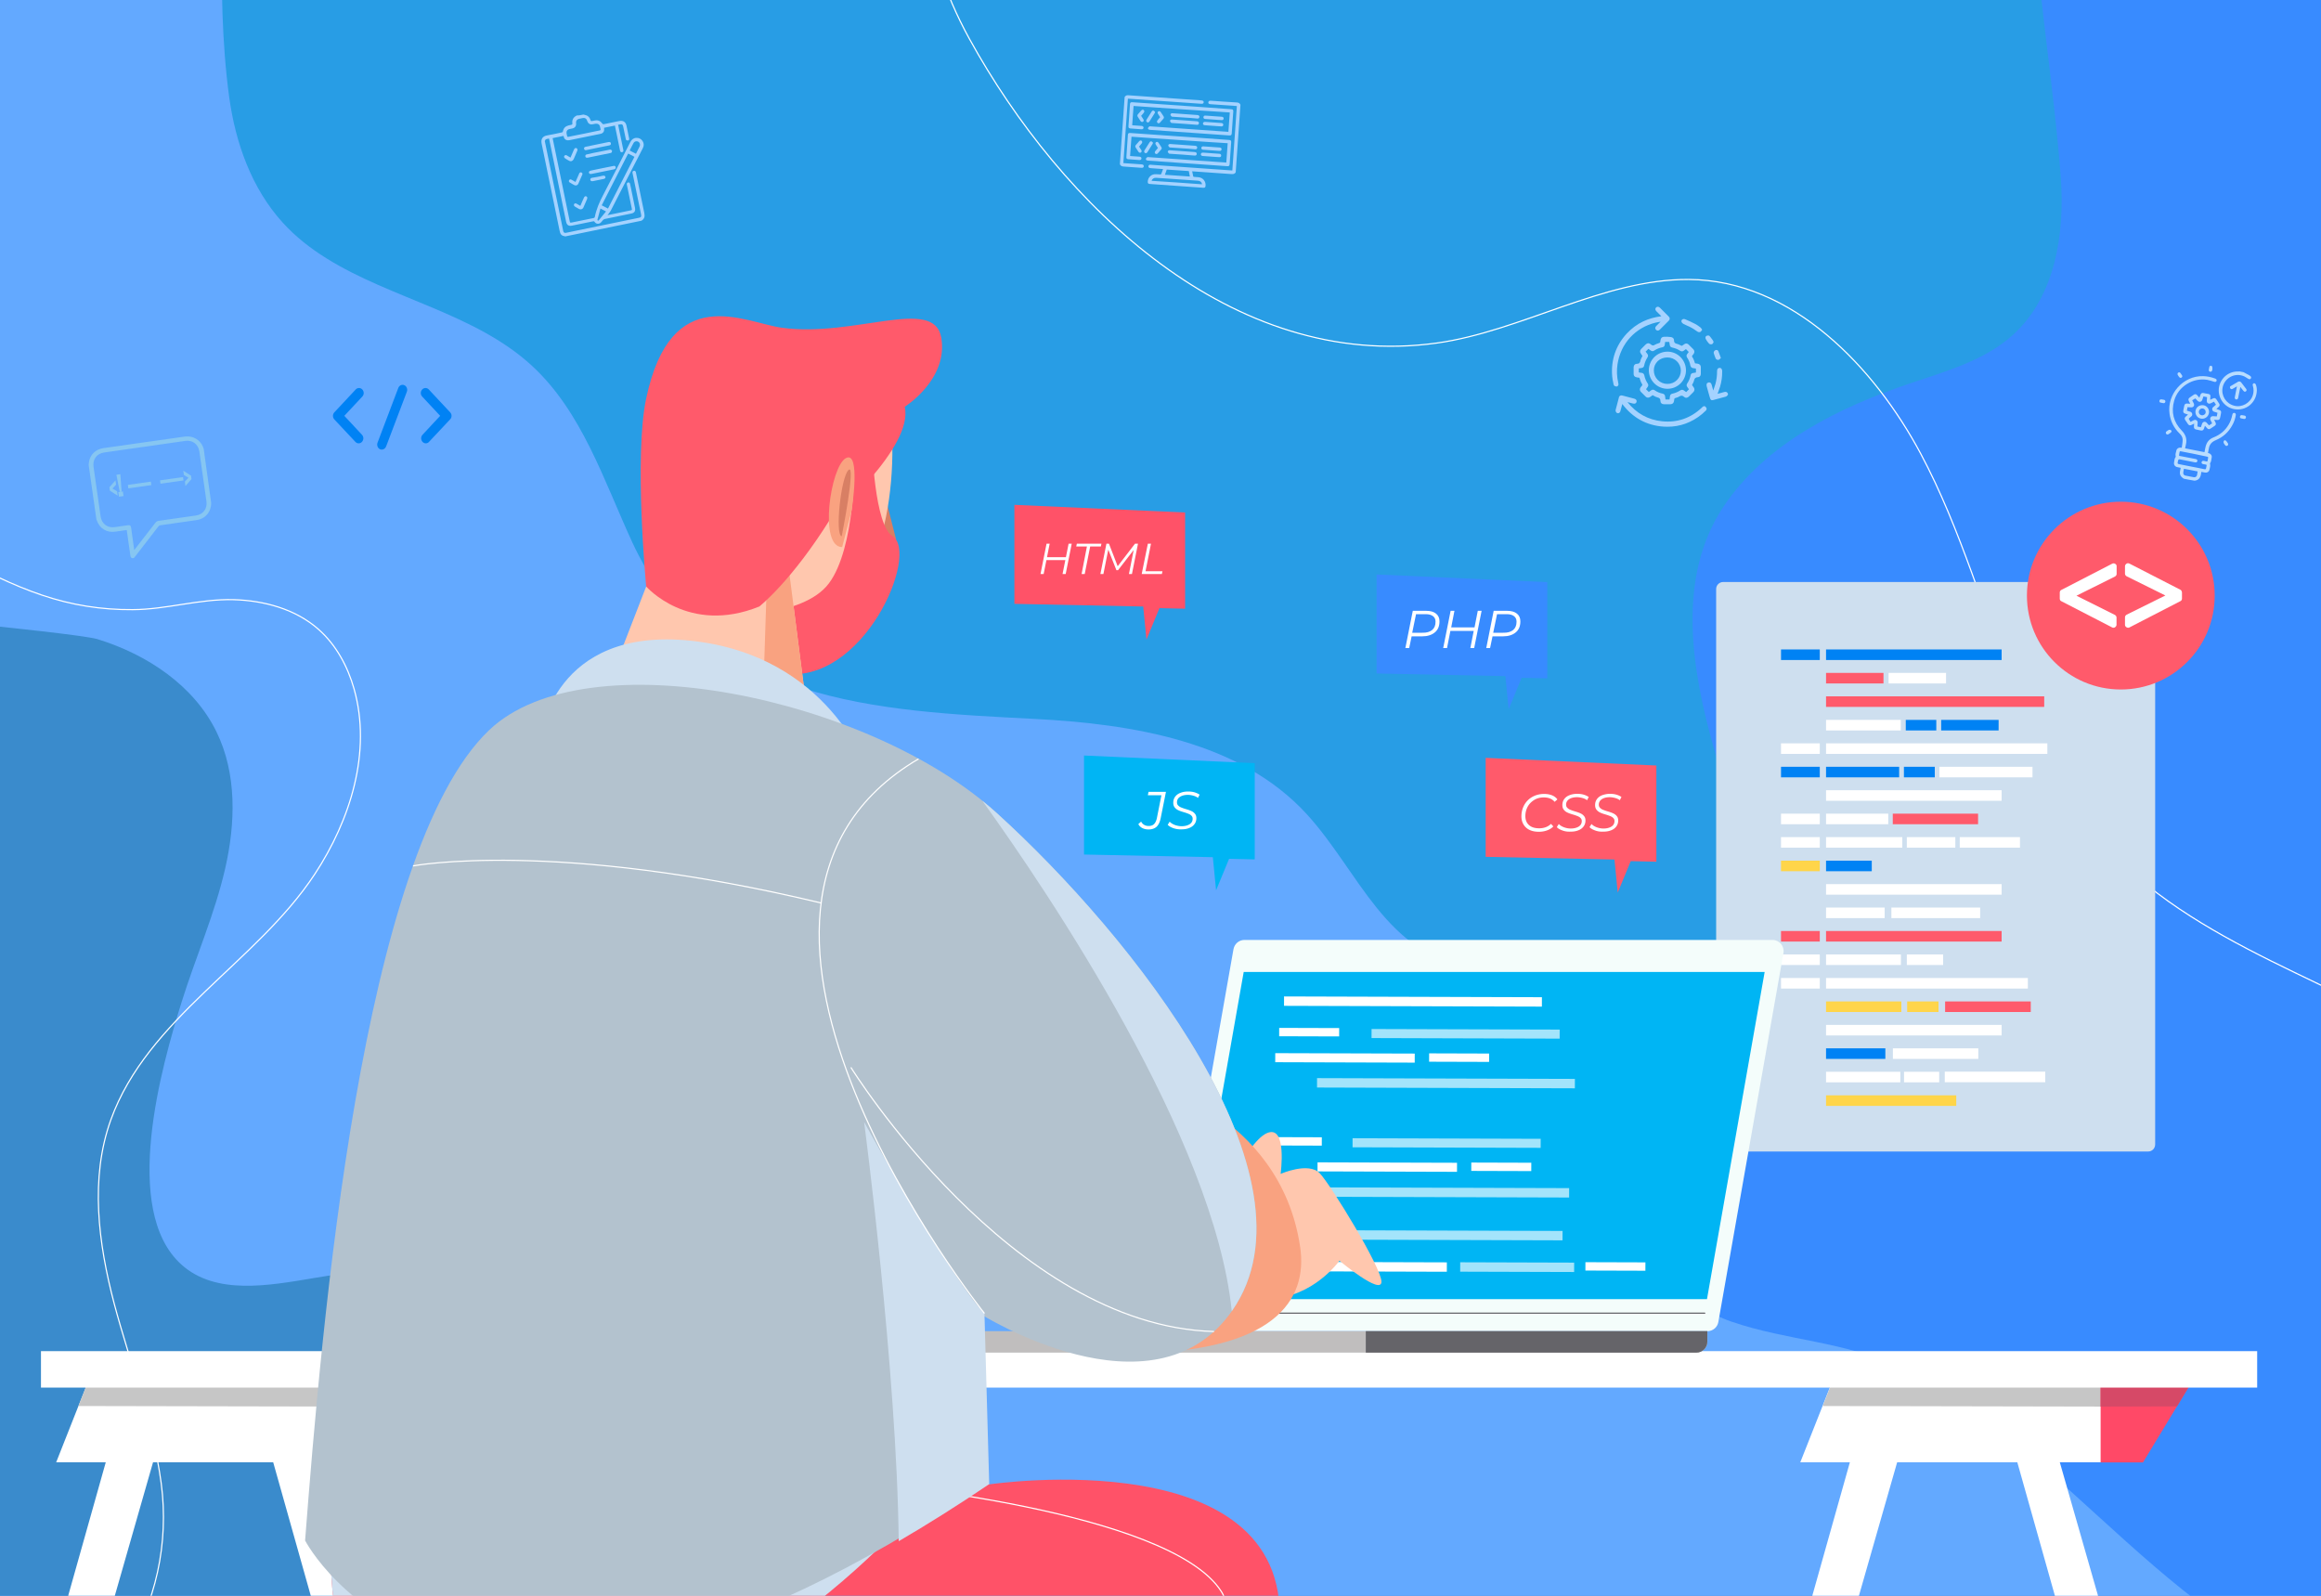 <svg xmlns="http://www.w3.org/2000/svg" xmlns:xlink="http://www.w3.org/1999/xlink" viewBox="0 0 2000 1375" style="enable-background:new 0 0 2000 1375" xml:space="preserve"><rect x="0" y="0" width="2000" height="1375" fill="#333333" stroke="none"/><style>.st1{fill:#63a9ff}.st3{fill:none;stroke:#fff;stroke-miterlimit:10}.st5{fill:#388bff}.st6{fill:#fff}.st7{fill:#00b5f4}.st8{fill:#ff5a6b}.st9{fill:#ff5268}.st10{fill:#0082f4}.st11{fill:#86c6f2}.st12{fill:#a4d2ff}.st13{fill:#b8dcff}.st14{fill:#cedfef}.st15{fill:#ffd54a}.st16{fill:#c6c6c6}.st17{fill:#ff4967}.st18{fill:#d64967}.st20{opacity:.64;fill:#fff}.st24{fill:#ffc7ae}.st25{fill:#f9a280}.st28{fill:#d87f64}</style><g id="Layer_1"><defs><path id="SVGID_1_" d="M0 0h2000v1375H0z"/></defs><clipPath id="SVGID_00000147940889690534201580000008143857782232379061_"><use xlink:href="#SVGID_1_" style="overflow:visible"/></clipPath><g style="clip-path:url(#SVGID_00000147940889690534201580000008143857782232379061_)"><path class="st1" d="M0 0h2082.9v1388.6H0z"/><path class="st1" d="M-198.4-5.9H2045v1439.7H-198.4z"/><path d="M83.6 550.6c.2.1.4.1.6.2 42.5 13.1 82.8 39.8 102.3 79.7 17.7 36.1 16.5 78.8 7.5 118s-25.4 76.2-37.4 114.6c-17.4 55.6-52.5 179.5-.3 226.5 29.5 26.6 75.1 18.2 114.4 11.6 121.5-20.4 243.8-23.6 324.6 83 72.9 96.2 118 226.8 159.6 339.1-27.8 11.4-76.1 3.5-107.3 3.9-36.3.4-72.7.9-109 1.3-118.4 1.5-237.2 2.9-354.6-12.2-114.8-14.7-228.3-47.3-344.1-47.3V525.2c0-1.2 221.3 19.4 243.7 25.4z" style="fill:#3a8bcc"/><path class="st3" d="M-330 357.8c81-11.9 158.5 35.6 223.7 77.4 45.4 29.2 91 60.2 142.5 77.6 25.5 8.6 51.2 12.7 78.1 12.5 29-.1 57.2-9.3 86.7-8.6 26.5.7 53.8 8.1 73.6 25.7 15.1 13.4 25 31.8 30.5 51.2 15.3 54.1-3.1 112.9-34 159.8C221 829.3 127 877.4 95.5 964.9c-18.1 50.3-10.8 106.3 2.8 158 13.7 51.7 33.5 102.1 40.6 155.1 13.8 103.8-46.8 208.8-155 227.6"/><path d="M281.5 222.7c55.6 34.7 127.7 47.3 176.7 92.3 43.3 39.8 62 98.8 86.6 152.2 64.1 139 211.7 145.3 345.7 152.2 85.3 4.4 178 19.2 235.6 82.2 45.1 49.4 67.6 120.7 142.1 132.6 38.5 6.1 77.3-5.7 115.8-11.6 136.9-21.1 275.4 58.9 396.9 111.2 205.4 88.5 407.4 184.5 606.3 286.7 16.7 8.6 33.3 17.3 49.9 26l10.5-747.8c1.7-119.8 3.4-239.9 21.4-358.3 17.1-112 47.4-223.1 40.8-336.2H211.9c-9.5 0-19.1 122.6-19.7 135-2.2 45.2-.9 99 5.3 144.5 5.4 39.5 19.4 78.8 46.2 108.2 11.1 12.2 23.9 22.2 37.8 30.8z" style="fill:#289de5"/><path class="st5" d="M1773.3 124.2c.9 9.2 1.7 18.5 2.4 27.7 3.8 49.1-4.6 103.5-41.1 136.6-24.5 22.2-57.6 31.3-88.9 41.9-60.5 20.4-124.1 51.4-160.6 106.2-41 61.5-27.1 141.4-8.3 208.1 19.5 69.1 45 141.3 27.3 210.8-9.7 38.1-31.6 71.7-48.7 107-28.9 59.8-40.9 149.8 36.6 176.3 48.7 16.7 98.6 16.9 145.9 40 45 21.9 85.2 52.7 122.9 85.4 64.2 55.7 123.6 118.3 199 159.3 81.2 44.2 171.6 55 262 64.6 24.9 2.6 302.1 31.8 302.1 25.5V-96.8c-253.3.7-506.6 4.2-759.9 4.9-3.9 0-8.3.3-10.8 3.2-16.2 19.3 3.4 66.4 5.9 88.3 4.6 41 10.2 83 14.2 124.6z"/><path class="st3" d="M809-226.3c-29.1 86-17.3 180.7 26.3 259.7 78.9 143.2 226.5 286.7 402.7 262.2 72.8-10.1 143.4-55.2 217.1-54.8 89.8.5 160.6 76.5 199.9 150 35.1 65.7 54.6 138.5 82.7 207.5 23.7 58.1 55.2 115.9 103.6 157.2 93.1 79.4 220.3 105.3 313.7 185.6 80.4 69.2 144.4 155.3 197.1 246.9 55 95.5 98.4 197 141.6 298.3"/><path class="st5" d="M1186.2 495v85.3l111 2.3 2.8 28.5 11.2-27.1 22.1.5v-82.9l-147.1-6.6z"/><path class="st6" d="M1237.4 528.7c2 1.6 3 3.8 3 6.7 0 4.1-1.3 7.3-4 9.5-2.6 2.2-6.3 3.4-10.9 3.4h-9.1l-2.1 10.1h-3.3l6.4-32.1h11.5c3.7 0 6.5.8 8.5 2.4zm-3.4 14.2c2-1.6 3-4 3-7.2 0-2.1-.7-3.7-2.2-4.8s-3.5-1.7-6.2-1.7h-8.4l-3.3 16h8.6c3.7.1 6.5-.7 8.5-2.3zM1276.7 526.3l-6.4 32.1h-3.3l2.9-14.8h-20.1l-2.9 14.8h-3.3l6.4-32.1h3.3l-2.8 14.3h20.1l2.8-14.3h3.3zM1307.1 528.7c2 1.6 3 3.8 3 6.7 0 4.1-1.3 7.3-4 9.5-2.6 2.2-6.3 3.4-10.9 3.4h-9.1l-2.1 10.1h-3.3l6.4-32.1h11.5c3.7 0 6.5.8 8.5 2.4zm-3.3 14.2c2-1.6 3-4 3-7.2 0-2.1-.7-3.7-2.2-4.8-1.4-1.1-3.5-1.7-6.2-1.7h-8.4l-3.3 16h8.6c3.6.1 6.5-.7 8.5-2.3z"/><path class="st7" d="M934.1 651v85.3l111 2.3 2.8 28.5 11.2-27.1 22.1.5v-82.9L934.1 651z"/><path class="st6" d="M984.3 713.5c-1.5-.8-2.7-2-3.4-3.4l2.4-2.2c.6 1.2 1.5 2.2 2.6 2.8 1.1.7 2.4 1 3.9 1 1.9 0 3.5-.5 4.6-1.6 1.1-1.1 2-2.8 2.5-5.3l3.9-19.6h-11.7l.6-2.9h15l-4.5 22.5c-.7 3.5-1.9 6-3.6 7.6-1.7 1.5-4 2.3-6.9 2.3-2 0-3.8-.4-5.4-1.2zM1011.1 713.6c-2.2-.8-3.8-1.7-4.9-2.9l1.7-2.7c1.1 1.2 2.6 2.1 4.4 2.8 1.9.7 3.9 1.1 5.9 1.1 2.8 0 5.1-.6 6.9-1.7 1.7-1.1 2.6-2.7 2.6-4.7 0-1.1-.3-1.9-1-2.6-.6-.7-1.5-1.2-2.4-1.6s-2.3-.9-4-1.4c-2-.6-3.6-1.1-4.8-1.7a8.2 8.2 0 0 1-3.2-2.4c-.9-1.1-1.3-2.4-1.3-4.1 0-2 .5-3.7 1.6-5.2s2.6-2.6 4.5-3.3c1.9-.8 4.2-1.2 6.7-1.2 1.9 0 3.8.2 5.5.7 1.7.5 3.2 1.2 4.4 2l-1.4 2.8c-1.2-.9-2.5-1.5-4-1.9-1.5-.4-3.1-.7-4.7-.7-2.8 0-5.1.6-6.8 1.7s-2.6 2.7-2.6 4.7c0 1.1.3 2 1 2.7s1.5 1.3 2.5 1.7c1 .4 2.3.9 4 1.4 2 .6 3.6 1.1 4.8 1.7 1.2.5 2.3 1.3 3.1 2.3.9 1 1.3 2.3 1.3 3.9 0 2-.6 3.8-1.7 5.2-1.1 1.5-2.7 2.6-4.6 3.3-2 .8-4.2 1.1-6.8 1.1-2.3.1-4.6-.3-6.7-1z"/><path class="st8" d="M1280.2 653v85.3l111 2.3 2.8 28.5 11.2-27.1 22.1.5v-82.9l-147.1-6.6z"/><path class="st6" d="M1318 715.1c-2.3-1.1-4-2.7-5.2-4.7-1.2-2-1.8-4.3-1.8-7 0-3.5.8-6.8 2.4-9.7 1.6-2.9 3.9-5.3 6.9-7 3-1.7 6.4-2.6 10.3-2.6 2.6 0 4.8.4 6.8 1.2 2 .8 3.5 2 4.6 3.5l-2.4 2.1c-2-2.5-5.2-3.8-9.3-3.8-3.1 0-5.9.7-8.3 2.2-2.4 1.5-4.3 3.4-5.6 5.8-1.3 2.4-2 5.1-2 8.1 0 3.2 1 5.8 3.1 7.7 2.1 1.9 5 2.8 8.8 2.8 4.2 0 7.6-1.3 10.2-3.8l2 2.2c-1.4 1.5-3.2 2.6-5.4 3.4-2.2.8-4.5 1.2-7.1 1.2-3 0-5.7-.5-8-1.6zM1346.4 715.6c-2.2-.8-3.8-1.7-4.9-2.9l1.7-2.7c1.1 1.2 2.6 2.1 4.4 2.8 1.9.7 3.9 1.1 5.9 1.1 2.8 0 5.1-.6 6.9-1.7 1.7-1.1 2.6-2.7 2.6-4.7 0-1.1-.3-1.9-1-2.6-.6-.7-1.5-1.2-2.4-1.6-1-.4-2.3-.9-4-1.4-2-.6-3.6-1.1-4.8-1.7a8.2 8.2 0 0 1-3.2-2.4c-.9-1.1-1.3-2.4-1.3-4.1 0-2 .5-3.7 1.6-5.2s2.6-2.6 4.5-3.3c1.9-.8 4.2-1.2 6.7-1.2 1.9 0 3.8.2 5.5.7 1.7.5 3.2 1.2 4.4 2l-1.4 2.8c-1.2-.9-2.5-1.5-4-1.9s-3.1-.7-4.7-.7c-2.8 0-5.1.6-6.8 1.7-1.7 1.2-2.6 2.7-2.6 4.7 0 1.1.3 2 1 2.7s1.5 1.3 2.5 1.7c1 .4 2.3.9 4 1.4 2 .6 3.6 1.1 4.8 1.7 1.2.5 2.3 1.3 3.1 2.3.9 1 1.3 2.3 1.3 3.9 0 2-.6 3.8-1.7 5.2-1.1 1.5-2.7 2.6-4.6 3.3-2 .8-4.2 1.1-6.8 1.1-2.3.1-4.5-.2-6.7-1zM1374.6 715.6c-2.2-.8-3.8-1.7-4.9-2.9l1.7-2.7c1.1 1.2 2.6 2.1 4.4 2.8 1.9.7 3.9 1.1 5.9 1.1 2.8 0 5.1-.6 6.9-1.7 1.7-1.1 2.6-2.7 2.6-4.7 0-1.1-.3-1.9-1-2.6-.6-.7-1.5-1.2-2.4-1.6-1-.4-2.3-.9-4-1.4-2-.6-3.6-1.1-4.8-1.7a8.2 8.2 0 0 1-3.2-2.4c-.9-1.1-1.3-2.4-1.3-4.1 0-2 .5-3.7 1.6-5.2s2.6-2.6 4.5-3.3 4.2-1.2 6.7-1.2c1.9 0 3.8.2 5.5.7 1.7.5 3.2 1.2 4.4 2l-1.4 2.8c-1.2-.9-2.5-1.5-4-1.9s-3.1-.7-4.7-.7c-2.8 0-5.1.6-6.8 1.7-1.7 1.2-2.6 2.7-2.6 4.7 0 1.1.3 2 1 2.7s1.5 1.3 2.5 1.7c1 .4 2.3.9 4 1.4 2 .6 3.6 1.1 4.8 1.7 1.2.5 2.3 1.3 3.1 2.3.9 1 1.3 2.3 1.3 3.9 0 2-.6 3.8-1.7 5.2-1.1 1.5-2.7 2.6-4.6 3.3-2 .8-4.2 1.1-6.8 1.1-2.3.1-4.6-.2-6.7-1z"/><path class="st9" d="M874.1 435v85.3l111 2.3 2.8 28.5 11.2-27.1 22.1.5v-82.9L874.1 435z"/><path class="st6" d="m923.5 468.5-5.2 26.1h-2.7l2.4-12h-16.3l-2.4 12h-2.7l5.2-26.1h2.7l-2.3 11.6h16.3l2.3-11.6h2.7zM936.6 470.9h-9.2l.5-2.4h21.2l-.5 2.4h-9.2l-4.7 23.7H932l4.6-23.7zM980.6 468.5l-5.2 26.1h-2.6l4.1-20.7-13.5 17.4H962l-7-17.7-4.2 21h-2.6l5.2-26.1h2.2l7.5 19.4 14.9-19.4h2.6zM989.1 468.5h2.7l-4.7 23.7h14.6l-.5 2.4h-17.4l5.3-26.1z"/><path class="st1" d="M402.1 426.6H273.9c-12 0-21.6-9.7-21.6-21.6v-91c0-12 9.7-21.6 21.6-21.6h128.2c12 0 21.6 9.7 21.6 21.6v90.9c0 12-9.7 21.7-21.6 21.7z"/><path class="st10" d="M309 382c-1 0-2-.4-2.8-1.3l-18.1-19.3c-1.6-1.7-1.6-4.4 0-6.1l18.4-19.7c1.6-1.7 4.1-1.7 5.7 0 1.6 1.7 1.6 4.4 0 6.1l-15.5 16.6 15.2 16.3c1.6 1.7 1.6 4.4 0 6.1-.8.9-1.8 1.3-2.9 1.3zM366.9 382c-1 0-2-.4-2.8-1.3-1.6-1.7-1.6-4.4 0-6.1l15.2-16.3-15.5-16.6c-1.6-1.7-1.6-4.4 0-6.1 1.6-1.7 4.1-1.7 5.7 0l18.4 19.7c.8.8 1.2 1.9 1.2 3s-.4 2.2-1.2 3l-18.1 19.3c-.8 1-1.9 1.4-2.9 1.4zM329 387.4c-.5 0-1-.1-1.5-.3-2-.9-3-3.4-2.2-5.6l17.9-47.2c.8-2.2 3.2-3.3 5.2-2.4 2 .9 3 3.4 2.2 5.6l-17.9 47.2c-.6 1.6-2.1 2.7-3.7 2.7z"/><path class="st11" d="M182 433.5c-.1 1-.1 1.9-.3 2.9-1.1 6.2-5.8 10.8-12.1 11.7-10.5 1.5-20.9 3-31.4 4.5-.8.1-1.3.4-1.8 1.1-6.7 8.6-13.3 17.3-20 25.9-.1.1-.2.3-.3.4-.5.8-1.3 1.1-2.2.9-.9-.2-1.4-.9-1.5-1.9-.5-3.2-.9-6.4-1.4-9.6-.5-3.8-1.1-7.7-1.6-11.5 0-.3-.1-.7-.2-1.2-.6.1-1 .1-1.5.2-2.8.4-5.5.8-8.3 1.2-7.5 1.1-13.7-2.8-16.1-10 0-.1-.1-.2-.2-.3-2.2-15.7-4.5-31.5-6.7-47.2.1-.9.1-1.8.3-2.7 1-6.3 5.9-10.9 12.6-11.8 23.3-3.3 46.5-6.6 69.8-9.9.4-.1.8-.1 1.3-.1 6.2-.5 12 3 14.4 8.7.2.6.5 1.2.7 1.8 2.1 15.6 4.3 31.2 6.5 46.9zM115.6 474c.4-.5.6-.8.9-1.1 5.8-7.5 11.7-15.1 17.5-22.6.7-.9 1.5-1.3 2.6-1.5 10.7-1.5 21.5-3 32.2-4.6 6.2-.9 10-5.9 9.1-12.2-2-14.3-4.1-28.6-6.1-42.9-.9-6.3-5.9-10.1-12.1-9.2-23.3 3.3-46.7 6.6-70 10-6.3.9-10 5.9-9.1 12.3 2 14.3 4.1 28.6 6.1 42.8.9 6.3 5.9 10.1 12.2 9.2 3.7-.5 7.4-1.1 11.1-1.6 2-.3 2.7.2 3 2.2.9 6 1.7 11.9 2.5 17.9 0 .4.1.7.1 1.3z"/><path class="st11" d="m94.7 422.8 6.7 4.3-.5-3.8-4-2.3 3.1-3.4-.5-3.7-5.2 5.9z"/><path transform="rotate(-8.094 104.258 425.817)" class="st11" d="M102.2 423.7h4v4h-4z"/><path class="st11" d="m103.2 423.9 1.6-.3-1.1-15-3.4.5zM119.4 416.5l-9.2 1.3.4 3 9.2-1.3.7-.1 9.9-1.4-.4-3-9.9 1.4zM147.7 412.5l-9.8 1.4.4 2.9 9.9-1.4.7-.1 9.2-1.3-.4-2.9-9.2 1.3zM157.9 405.6l.6 3.7 3.9 2.3-3.1 3.4.5 3.8 5.2-6-.4-3z"/><g><path class="st12" d="M502.7 98.7c1 .3 2 .4 2.9.8 1.5.7 2.6 2 3.1 3.6.4 1.3.6 1.4 1.9 1.1.7-.1 1.4-.3 2.1-.4 2.7-.5 4.8.5 6.3 2.7.4.5.7.6 1.3.5l13.2-2.7c3.5-.7 5.7.7 6.4 4.2.7 3.6 1.5 7.1 2.2 10.7.2.8 0 1.5-.7 1.8-.5.2-1.2 0-1.7-.3-.3-.1-.4-.7-.5-1.1-.7-3.5-1.5-7.1-2.2-10.6-.4-1.8-1-2.2-2.8-1.8-.5.1-1 .2-1.6.3.1.5.2.9.3 1.2 1.4 6.6 2.7 13.3 4.1 19.9.1.3.1.6.2 1 .1.8-.3 1.3-1.1 1.5-.7.2-1.3-.1-1.6-.7-.2-.3-.2-.7-.3-1.1-1.4-6.7-2.7-13.3-4.1-20-.1-.3-.1-.7-.2-1.1-3.2.6-6.2 1.3-9.4 1.9 0 .6.1 1.1.1 1.7 0 1.6-1 2.9-2.6 3.4-.3.1-.6.2-.9.2-8.8 1.8-17.7 3.6-26.5 5.4-2.1.4-3.7-.3-4.5-1.9-.2-.5-.3-1.1-.5-1.8-3.1.6-6.2 1.3-9.4 1.9.1.3.1.7.2 1 4.8 23.5 9.6 47 14.5 70.5.3 1.4.4 1.5 1.8 1.2 6.2-1.3 12.4-2.6 18.7-3.8.8-.2 1.1-.5 1.2-1.2 1.3-6.5 3.9-12.5 7-18.4 8-15.3 15.8-30.7 23.6-46 1.1-2.1 2.7-3.4 5.1-3.5 2.3-.1 4.1.8 5.4 2.7 1.3 2 1.3 4.1.2 6.2-3 5.8-5.9 11.5-8.9 17.3-6.2 12.2-12.4 24.3-18.7 36.5-.6 1.1-1.4 2-2.1 3-.2.3-.4.5-.7.9.5-.1.8-.1 1-.2 6.3-1.3 12.6-2.6 18.8-3.9 1.3-.3 1.4-.3 1.1-1.7-1.4-6.6-2.7-13.2-4.1-19.8-.1-.3-.1-.6-.2-.9-.1-.9.4-1.6 1.2-1.7.8-.1 1.4.3 1.6 1.2.3 1.4.6 2.7.9 4.1 1.1 5.6 2.3 11.2 3.4 16.7.5 2.6-.5 4.3-3.2 4.8-7.6 1.6-15.2 3.1-22.9 4.7-.5.1-1.1.5-1.5.9-.6.6-1.1 1.3-1.6 1.9-1.7 1.9-4.4 1.7-5.7-.4-.4-.6-.7-.5-1.2-.4-6 1.2-12.1 2.5-18.1 3.7-3 .6-4.6-.4-5.2-3.4-4.8-23.4-9.6-46.9-14.4-70.3-.1-.4-.2-.8-.3-1.3-.9.2-1.8.2-2.6.6-.5.2-.8.9-1 1.5-.1.3.1.8.2 1.2 5.2 25.2 10.4 50.4 15.5 75.7 0 .2.1.3.1.5.3 1.5 1.1 2 2.5 1.7 3.5-.7 7-1.4 10.5-2.2 17.4-3.6 34.8-7.1 52.1-10.7 2-.4 2.4-1 2-3-2.4-11.6-4.8-23.3-7.2-34.9-.1-.3-.2-.6-.2-1-.1-.8.3-1.4 1.1-1.6.8-.2 1.5.2 1.8 1 .1.3.1.6.2 1 2.4 11.5 4.7 23 7.1 34.4.6 2.9.1 5.1-2.5 6.6-21.9 4.5-43.7 9-65.6 13.5-3.3-.6-4.2-1.6-4.9-4.9-5.1-25.1-10.3-50.2-15.5-75.2-.7-3.6.7-6.2 4.6-6.9 4.3-.7 8.5-1.7 12.8-2.6.6-.1.8-.4 1-1 .5-2.7 2.1-4.3 4.7-5 .8-.2 1.5-.3 2.3-.5.9-.2 1.3-.5 1.1-1.5-.4-2.7.9-5.1 3.3-6.3.2-.1.3-.2.5-.3 2 0 3.9-.4 5.7-.8zm38.6 33.6c-7.6 14.9-15.2 29.7-22.8 44.6 1.8.9 3.6 1.8 5.4 2.8 7.6-14.9 15.2-29.7 22.8-44.6-1.9-1-3.6-1.9-5.4-2.8zm-38.1-17.1c3.8-.8 7.7-1.6 11.5-2.4 3.4-.7 3.1-.1 2.3-3.8-.4-1.8-2-2.7-3.8-2.4-.7.1-1.4.3-2.1.4-2.8.6-4.3-.4-5.2-3.1-.5-1.7-2-2.6-3.7-2.2-1.1.2-2.2.4-3.3.7-1.8.4-2.8 1.9-2.5 3.7.3 2.4-.9 4.1-3.2 4.6-.8.2-1.7.3-2.5.5-1.9.4-2.8 1.9-2.5 3.8.1.6.2 1.2.4 1.8.2 1.2.4 1.3 1.6 1 4.3-.8 8.6-1.7 13-2.6zm44.8 17.3c1.1-2.2 2.2-4.3 3.2-6.4.7-1.5.2-3.2-1.2-4-1.4-.8-3.2-.4-4 1-1.2 2.1-2.3 4.4-3.4 6.6 1.8.9 3.6 1.8 5.4 2.8zm-30.6 47.2c-.9 3.3-1.7 6.5-2.6 9.6v.1c.1.2.2.6.4.7.1.1.5-.1.7-.2.3-.3.6-.7.9-1.1l5.4-6.6c-1.6-.9-3.2-1.7-4.8-2.5z"/><path class="st12" d="M515 127.3c-3.2.7-6.4 1.3-9.6 2-1.2.3-1.9-.1-2.1-1.1-.2-.9.3-1.6 1.6-1.8 6.5-1.3 12.9-2.7 19.4-4 1.4-.3 2.3.4 2.1 1.6-.1.9-.7 1.1-1.5 1.3-3.4.7-6.7 1.4-9.9 2zM515.7 130.9c3.2-.6 6.3-1.3 9.5-1.9.3-.1.7-.2.9-.1.5.2 1.2.6 1.3 1 .1.4-.2 1.1-.5 1.6-.2.3-.7.3-1.1.4-6.4 1.3-12.7 2.6-19.1 3.9-.3.1-.6.1-.9.1-.8 0-1.4-.5-1.4-1.3-.1-.8.3-1.3 1-1.5.3-.1.6-.1.9-.2 3.2-.8 6.3-1.4 9.4-2zM518.7 145c3.1-.6 6.2-1.3 9.4-1.9.3-.1.6-.1 1-.2.8 0 1.3.4 1.4 1.1.2.7-.1 1.4-.8 1.7-.3.1-.7.2-1 .3-6.2 1.3-12.5 2.6-18.7 3.8-1.6.3-2.3 0-2.5-1-.2-1 .3-1.5 2-1.9 3-.6 6.1-1.3 9.2-1.9zM500.1 177.4c.6-1.3 1.1-2.6 1.6-3.8.5-1 .9-2.1 1.4-3.1.5-1.2 1.2-1.7 2.1-1.3.9.4 1.1 1.2.6 2.5-1 2.2-1.9 4.5-2.9 6.7-.1.2-.1.4-.2.5-.7 1.4-2.3 1.9-3.7 1.2l-3.6-2.1c-.8-.5-1.1-1.3-.7-2.1.4-.7 1.3-.9 2.1-.4 1.1.6 2.1 1.3 3.3 1.9zM495.9 156.8c1-2.3 1.9-4.5 2.9-6.6.1-.3.2-.6.4-.9.4-.7 1-1 1.8-.7.7.3 1.2 1.1.8 1.8-1.1 2.7-2.3 5.4-3.5 8-.6 1.3-2.2 1.8-3.4 1.1-1.4-.7-2.7-1.5-4-2.3-.7-.4-.9-1.3-.5-1.9.4-.7 1.2-1 2-.5 1.1.6 2.2 1.3 3.5 2zM491.6 135.8c1-2.2 1.9-4.4 2.8-6.5.1-.3.2-.5.4-.8.4-.9 1.2-1.2 2-.8.7.3 1 1.1.7 2-.6 1.4-1.2 2.9-1.8 4.3-.5 1.1-.9 2.2-1.4 3.2-.8 1.6-2.4 2.2-3.9 1.3-1.2-.6-2.4-1.3-3.5-2.1-.8-.5-1.1-1.4-.6-2.1.5-.7 1.2-.9 2.1-.4.9.6 2 1.2 3.2 1.9zM514.9 152.4c1.6-.3 3.1-.6 4.7-1 1.1-.2 1.9.2 2.1 1 .2.9-.4 1.6-1.5 1.8-3.1.6-6.2 1.3-9.4 1.9-1.1.2-1.9-.2-2.1-1.1-.2-.9.3-1.6 1.4-1.8 1.6-.2 3.2-.5 4.8-.8z"/></g><g><path class="st12" d="M1433.9 290.2c-1.7 0-2.7 1-3 2.7 0 .2-.1.5-.1.7-.1.5-.1 1-.3 1.4 0 .1-.2.3-.4.4-.4.2-.9.3-1.3.5-.8.3-1.7.5-2.5 1-1.5 1.1-2.6 1-4-.3-.8-.7-2.3-1.6-4.3.3l-3.7 3.7c-1.3 1.3-1.4 2.7-.3 4.2.4.5.8 1.1 1.1 1.6.1.1.2.2.2.3 0 .1-.1.1-.1.2-.3.5-.5.9-.7 1.4-.1.2-.2.3-.2.5-.3.5-.6 1.1-.7 1.8-.3 2-1.3 2.9-3.3 2.9-1.5 0-2.5 1.2-2.6 2.8v6c0 1.4.8 2.4 2.2 2.7.7.2 1.5.4 2.4.4.4 0 .5.1.6.6.3 1 .6 2 1.1 3.2.2.4.4.8.6 1.1.3.5.6 1 .6 1.3 0 .4-.4.9-.9 1.4-.2.3-.5.6-.7.9-.8 1.3-.7 2.6.3 3.7 1.3 1.4 2.7 2.8 4.2 4.2 1 1 2.4 1.1 3.7.3.8-.5 1.4-1 2-1.4.2-.2.3-.2.7 0 .2.1.3.2.5.3 1 .6 2 1.1 3.1 1.4 2 .4 2.7 1.3 2.7 3.2 0 1.6 1.2 2.7 3 2.7h5.6c1.7 0 2.8-1 3.1-2.7 0-.3.1-.6.1-.8.1-.5.1-.9.3-1.4 0-.1.2-.3.3-.3.4-.2.8-.3 1.3-.4.8-.2 1.7-.5 2.4-1 1.7-1.1 2.9-1 4.3.3 1.1 1.1 2.7 1 4-.2l4-4c1.1-1.2 1.2-2.6.3-4-.2-.3-.4-.5-.6-.8-.3-.4-.6-.8-.8-1.1v-.3l.6-1.2c.4-.7.8-1.5 1-2.4.4-2.1 1.4-2.9 3.3-3 1.6 0 2.6-1.2 2.6-2.9v-5.7c0-1.6-.9-2.6-2.5-3h-.2c-.7-.1-1.4-.3-2.1-.3-.2 0-.2 0-.3-.3-.4-1.3-.8-2.4-1.3-3.5-.2-.4-.4-.8-.6-1.1-.3-.4-.6-.9-.6-1.2 0-.4.4-.9.8-1.3.2-.3.5-.6.7-.9.8-1.3.7-2.7-.3-3.8-1.3-1.4-2.7-2.8-4.1-4.1-1.1-1.1-2.5-1.2-3.8-.3-.3.2-.6.4-.8.6-.4.3-.7.5-1.1.7-.1.1-.4.1-.5 0-.4-.2-.8-.4-1.3-.6-.8-.4-1.6-.8-2.5-1-1.9-.4-2.7-1.3-2.6-3.1 0-1.6-1.2-2.7-3-2.8-1.8-.3-3.7-.3-5.6-.2zm21.3 13.1c-.4.5-.8 1.1-1.3 1.7-.8 1-.8 2-.1 3.1 1.4 2.1 2.4 4.4 2.8 6.9.3 1.3 1.1 2 2.4 2.2.7.1 1.3.2 2 .3.1 0 .2 0 .4.1v3.3l-.1.1c-.8.2-1.6.3-2.4.4h-.1c-1.1.2-1.8.8-2 1.9-.5 2.6-1.5 5-3 7.2-.6 1-.6 1.9.1 2.9.4.6.9 1.2 1.3 1.8.1.1.1.2.2.2l-2.4 2.4c-.1 0-.1-.1-.2-.1-.6-.4-1.2-.8-1.8-1.3-1-.7-2-.7-3-.1-2.1 1.4-4.5 2.4-6.9 2.9-1.2.2-2 1-2.1 2.3-.1.7-.2 1.5-.3 2.2 0 .1 0 .5-.1.5h-3.4s0-.3-.1-.5c-.1-.7-.2-1.5-.3-2.3-.2-1.2-.8-1.9-2-2.2-2.6-.5-5-1.5-7.1-3-.9-.6-1.9-.6-2.9.1-.6.4-1.2.9-1.8 1.3-.1.1-.2.1-.2.2l-2.4-2.4c0-.1.1-.1.1-.2.4-.6.8-1.2 1.2-1.7.8-1 .8-2.1.1-3.1-1.4-2.1-2.4-4.4-2.9-7-.3-1.2-1-1.9-2.1-2.1-.2 0-.4-.1-.7-.1-.4-.1-.8-.2-1.3-.2-.4 0-.6-.1-.6-.1s-.1-.2-.1-.7c.1-.8.1-1.5 0-2.3v-.4c.1 0 .2 0 .3-.1.7-.1 1.4-.2 2-.3 1.4-.2 2.2-.9 2.4-2.3.5-2.4 1.4-4.6 2.8-6.8.7-1 .7-2.1-.1-3.1-.4-.6-.9-1.2-1.3-1.7l-.2-.2 2.4-2.4c.1 0 .1.1.2.1.6.4 1.2.8 1.8 1.3 1 .7 2 .8 3 .1 2.2-1.5 4.6-2.4 7.2-2.9 1.1-.2 1.7-.9 1.9-2 0-.2.1-.5.1-.7.1-.5.2-1.1.2-1.6 0-.2 0-.3.1-.3h2.3c.5 0 1 0 1.2.1.1.1.1.6.2 1.1 0 .2.1.3.1.5 0 .3.1.5.1.7.1 1.4.8 2.2 2.3 2.5 2.4.5 4.6 1.4 6.6 2.7 1.1.8 2.3.7 3.3-.1.5-.4 1.1-.8 1.6-1.2.1 0 .1-.1.2-.1l2.4 2.5c0-.1 0-.1 0 0z"/><path class="st12" d="M1467.1 350.6c-.1.1-.3.2-.4.4l-.2.2c-9.7 9.2-21.3 13.1-34.2 11.8-12.1-1.2-22.2-6.8-30-16.6l.2.1c1.6.4 3.1.8 4.6 1.2 1.9.5 2.9-.4 3.1-1.4.4-1.3-.4-2.4-2-2.8-2.8-.8-5.6-1.5-8.3-2.2l-2-.5c-1.4-.4-2.6.3-2.9 1.6l-.1.5c-.9 3.4-1.8 6.9-2.7 10.3-.2.8.2 1.8.7 2.3.5.5 1.2.7 1.8.5.8-.2 1.4-.9 1.6-1.8.5-1.7.9-3.4 1.4-5.2.1-.3.2-.6.2-.9 9 11.9 20.9 18.5 35.6 19.5 1.1.1 2.3.1 3.4.1 10.8 0 20.8-3.6 29.6-10.8 1.2-1 2.3-2 3.4-3.1.5-.5.7-1 .7-1.5s-.2-1.1-.7-1.5c-.6-1.1-1.8-1.1-2.8-.2zM1392.9 333.1c1.2-.2 1.9-1.1 1.7-2.4 0-.3-.1-.6-.2-.8v-.2c-1.2-5.3-1.4-10.6-.6-15.8 2.7-17.9 15.3-31.6 32.8-35.9 1.3-.3 2.7-.6 4.1-.8h.2l-.9.9c-1 .9-1.9 1.9-2.9 2.9s-1 2.3-.1 3.2c.9.9 2.1.9 3.2-.1l.4-.4.2-.2 7.2-7.2c.5-.5.8-1.1.8-1.8 0-.6-.3-1.2-.9-1.8l-5-5-.9-.9-1.6-1.6c-1.3-1.3-2.6-1-3.3-.3-.8.7-1.1 2 .2 3.3l1.6 1.6.5.5c.7.7 1.5 1.4 2.2 2.2-5.7.7-11 2.2-15.8 4.5-5.3 2.5-10 6.1-14.2 10.6-9.3 10.2-13.5 22.5-12.4 36.5.1 1.8.5 3.7.9 5.5.1.5.2 1.1.3 1.6.2 1.1 1 1.7 2 1.7.2.2.3.2.5.2zM1488.9 339.2c-.3-1.2-1.5-1.8-2.8-1.5-.5.1-1 .3-1.5.4-.2.1-.4.1-.7.2l-3.9 1c.1-.3.2-.6.4-1 .6-1.7 1.2-3.3 1.7-4.9 1.3-4.3 2-8.9 1.9-13.8 0-.9-.3-1.6-.8-2.1-.4-.4-.9-.6-1.5-.5-1 0-2.1.7-2.1 2.6 0 4.2-.5 7.9-1.4 11.2-.5 1.7-1.1 3.5-1.7 5.1-.1.2-.1.4-.2.6l-1.4-5.1c-.5-1.8-1.8-2-2.5-1.9-.6.1-1.1.4-1.5.8-.4.6-.5 1.4-.3 2.3.5 1.7.9 3.4 1.4 5.1.4 1.3.7 2.6 1.1 3.9.5 1.7.7 2.5 1.4 3 .3.2.6.2.9.2.6 0 1.3-.2 2.3-.5l.4-.1c2.9-.8 5.9-1.6 8.9-2.4.7-.2 1.2-.6 1.5-1.1.5-.4.6-.9.4-1.5zM1450.8 279.2c1 .5 2 .9 3 1.4 1.4.6 2.8 1.2 4.1 2 1 .5 1.8 1.1 2.8 1.8.7.5 1.4 1 2.1 1.4.4.2.9.4 1.4.4.3 0 .5 0 .8-.1.5-.2.8-.6 1.1-1 .1-.2.2-.3.3-.5l.4-.5-.4-.5c-.1-.2-.2-.3-.3-.5-.3-.4-.5-.7-.9-1-.3-.2-.5-.4-.8-.6-1.2-.9-2.3-1.7-3.7-2.4-2.8-1.5-5.8-2.8-8.6-4-.9-.4-1.9-.3-2.6.3-.6.5-.8 1.3-.5 2 .4.9 1.2 1.5 1.8 1.8zM1478.4 308.9c.3.7 1.3 1.2 2.1 1.2h.2c.6-.1 1-.5 1.4-.9l.4-.4.4-.3-.2-.5c-.2-.6-.4-1.1-.6-1.7-.5-1.3-.9-2.5-1.4-3.7-.2-.5-.6-.9-1.2-1-.6-.2-1.2-.1-1.7.3-.6.4-1.3 1.4-1.1 2.3.5 1.6 1 3.2 1.7 4.7zM1472.7 296.1c.4.4 1 .6 1.7.6.3 0 .5 0 .7-.1.6-.2.9-.7 1.1-1.1.1-.1.1-.2.2-.3l.2-.3-.1-.4c0-.1-.1-.2-.1-.3 0-.2-.1-.4-.2-.6-.2-.3-.5-.6-.7-1-.8-1.1-1.6-2.2-2.4-3.1-.6-.7-2-.4-2.6-.1-.5.2-.8.7-.9 1.2-.1.5 0 1.1.3 1.6.7 1.4 1.7 2.7 2.8 3.9zM1436.9 303s-.1 0 0 0c-4.3 0-8.4 1.7-11.4 4.7s-4.7 7-4.7 11.3c0 8.8 7.2 16 16 16h.1c8.8 0 15.9-7.1 15.9-15.9s-7.1-16.1-15.9-16.1zm-.1 5c6.4 0 11.5 5 11.6 11.3 0 3.1-1.2 6-3.4 8.2-2.2 2.2-5.1 3.3-8.2 3.3-3.1 0-6.1-1.2-8.3-3.4-2.2-2.2-3.4-5.1-3.4-8.3 0-3.1 1.2-5.8 3.4-8 2.3-2.1 5.2-3.1 8.3-3.1z"/></g><g><path class="st13" d="M1881.8 412.5c-.7-.5-1.5-1-2.1-1.7-1.2-1.3-1.5-2.9-1.2-4.6.2-1 .4-2 .6-3.1-1-.2-1.9-.4-2.9-.6-2.1-.4-3.2-2.1-2.8-4.2.3-1.6.3-3.3 1.4-4.6.1-.1.1-.3 0-.4-.5-1.8.2-3.5.6-5.2.4-1.7 2-2.6 3.7-2.4.2 0 .4.1.9.1.3-2.3.8-4.6.8-6.9 0-2.2-1.2-4-2.8-5.5-4.7-4.6-7.6-10.3-8.5-16.8-2.4-17.1 11.7-33 29-32.5 3.5.1 6.8.8 10.1 2 .2.1.4.1.5.2.8.4 1.2 1.1.9 1.9-.3.8-1 1-1.9.8-2-.6-4-1.3-6.1-1.7-12.4-2.1-25.1 5.8-28.5 17.9-2.8 9.8-.6 18.5 6.5 25.8 3.4 3.5 4.7 7.3 3.6 12-.3 1.1-.4 2.2-.7 3.3 5.5 1.1 11 2.2 16.7 3.3.1-.3.1-.7.2-1.1.4-1.7.6-3.5 1.2-5.1 1.1-3.2 3.4-5.4 6.6-6.6 5.5-2.2 9.8-5.8 12.8-10.9 1.5-2.5 2.5-5.2 3.1-8.1 0-.3.1-.5.2-.8.2-.9.9-1.4 1.8-1.2.8.2 1.2.9 1.1 1.8-.5 3.1-1.5 6.1-3.1 8.9-3.2 5.9-8 10.2-14.2 12.8-3.4 1.4-5.5 3.7-6 7.4-.2 1.2-.5 2.3-.7 3.6.3.1.6.1.8.2 1.7.5 2.8 2.1 2.4 3.8-.4 1.7-.3 3.5-1.4 4.9-.1.1-.1.2 0 .4.5 1.9-.2 3.6-.6 5.4-.4 1.6-2 2.5-3.7 2.2-1-.2-2-.4-3.2-.6-.4 3.8-1.4 7.1-5.8 7.6-3.3-.5-6.3-1.1-9.3-1.7zm8.8-21.4c-3.8-.7-7.5-1.5-11.3-2.2-.8-.2-1.1 0-1.2.8-.1.8-.3 1.5-.4 2.3-.1.5 0 .8.6.9.2 0 .4.1.7.1 4.3.8 8.6 1.7 12.9 2.5 1.1.2 1.6.7 1.6 1.5 0 1-.8 1.6-2 1.4-3.9-.7-7.7-1.5-11.6-2.3-2.9-.6-2.8-.6-3.4 2.3-.2 1 .1 1.3 1 1.5 3.9.7 7.7 1.5 11.6 2.3 3.5.7 7 1.3 10.5 2.1.9.2 1.3-.1 1.4-1 .1-.7.2-1.3.4-2 .1-.6 0-.9-.7-1-.8-.1-1.5-.3-2.3-.4-1-.2-1.5-.9-1.3-1.7.2-.8.9-1.3 1.9-1.1.8.1 1.5.3 2.3.5.6.1.9 0 1-.7.1-.7.2-1.5.4-2.2.2-.8-.1-1.1-.8-1.2-3.9-.9-7.6-1.6-11.3-2.4zm3.1 15.1c-4-.8-7.9-1.5-11.8-2.3-.2 1.2-.5 2.3-.6 3.4-.1 1.2.6 2.3 1.9 2.5 2.4.5 4.8 1 7.2 1.4 1.3.2 2.5-.5 2.8-1.9.2-1 .3-2 .5-3.1z"/><path class="st13" d="M1933.2 320.7c1.6.9 3.3 1.7 4.9 2.6.4.2.7.5 1.1.8.7.6.8 1.4.3 2.1-.5.7-1.3.7-2.2.2-1.5-.9-2.9-2-4.5-2.5-7.7-2.8-16.1 2.1-17.6 10.1-1.3 7.1 3 13.8 10.1 15.6 6.6 1.7 13.7-2.3 15.9-8.9.9-2.7.9-5.4.1-8.2-.1-.5-.3-1.1-.1-1.5.3-.4.9-.9 1.3-.8.5.1 1.1.6 1.3 1 .8 2.1 1.1 4.4.8 6.7-1 9.6-9.5 16.2-19 14.7-9.1-1.4-15.2-10.4-13.4-19.4 1.6-7.9 8.7-13.5 16.8-13.1.2 0 .4 0 .6-.1 1.3.2 2.4.5 3.6.7zM1906 315.4c.7 1 .6 3.7-.2 4.5-.3.3-1 .6-1.4.4-.4-.1-1.1-.7-1.1-1.1.1-1.1.3-2.3.6-3.4.1-.3.6-.5.9-.7l1.2.3zM1895.2 342.7c.4-1 .6-1.9 1-2.7.4-1 1.1-1.5 2.2-1.4l4.8.9c1.1.2 1.6 1 1.5 2.1 0 .9-.1 1.8-.2 2.9.8-.4 1.6-.8 2.3-1.1 1.4-.7 2.2-.5 3.1.8.8 1.2 1.6 2.3 2.3 3.5.7 1.1.6 2-.4 2.9-.6.6-1.3 1.2-2 1.8 1 .3 1.9.6 2.7.9 1.1.4 1.6 1.2 1.4 2.4-.3 1.5-.5 3-.9 4.5-.3 1.2-1 1.7-2.2 1.7-.9 0-1.8-.1-2.9-.2.4.8.8 1.6 1.2 2.3.6 1.3.4 2.2-.8 3-1.2.8-2.3 1.6-3.5 2.3-1.2.8-2.1.6-3-.4-.6-.6-1.1-1.3-1.8-2-.3.9-.5 1.6-.8 2.3-.5 1.5-1.3 2-2.9 1.7-1.3-.2-2.6-.5-3.8-.8-1.5-.3-2.1-1-2-2.6 0-.8.1-1.6.2-2.5-.8.4-1.5.7-2.2 1.1-1.5.7-2.3.5-3.2-.8-.8-1.1-1.5-2.3-2.3-3.4-.7-1.1-.6-2 .4-2.9.6-.6 1.3-1.1 2-1.8-.8-.3-1.5-.5-2.2-.7-1.7-.5-2.2-1.3-1.8-3.1.2-1.3.5-2.6.8-3.9.3-1.3 1-1.8 2.3-1.8.9 0 1.7.1 2.8.2-.4-.9-.8-1.6-1.2-2.4-.6-1.2-.4-2.1.7-2.9 1.2-.8 2.4-1.7 3.6-2.5 1.1-.7 2-.6 2.9.4.6.8 1.2 1.5 1.9 2.2zm-3.5.6c-1 .6-1.9 1.1-2.7 1.6.5 1 1 1.9 1.4 2.8.8 1.7-.3 3.4-2.3 3.3-1-.1-2.1-.1-3.1-.2l-.6 3c1 .3 1.9.7 2.8.9.9.3 1.5.8 1.8 1.8.2 1-.1 1.8-.9 2.4-.8.6-1.5 1.3-2.1 1.9.6 1 1.1 1.8 1.6 2.7.9-.5 1.8-.9 2.7-1.4 1.8-.9 3.6.3 3.4 2.3-.1 1-.1 2-.2 3.1 1.1.2 2 .4 3 .6.3-1 .7-1.9 1-2.9.6-1.9 2.7-2.4 4-.9.7.8 1.4 1.5 2 2.2.9-.6 1.8-1.1 2.7-1.7-.4-.9-.9-1.8-1.3-2.6-.5-.9-.5-1.7 0-2.6.6-.9 1.4-1.1 2.4-1 1 .1 1.9.1 2.9.2.2-1.1.4-2 .6-3.1-1-.3-1.9-.7-2.8-.9-.9-.3-1.5-.8-1.7-1.8-.2-1 .1-1.7.9-2.3.8-.7 1.5-1.4 2.3-2-.6-.9-1.1-1.7-1.7-2.6-.9.5-1.9.9-2.8 1.4-1.8.9-3.6-.3-3.4-2.3.1-1 .1-2 .2-3-1.1-.2-2-.4-3.1-.6-.3 1-.7 2-1 2.9-.6 1.9-2.6 2.3-4 .9-.7-.7-1.4-1.5-2-2.1z"/><path class="st13" d="M1930.5 333.4c-.6 3-1.1 5.8-1.7 8.6-.1.3-.1.6-.2 1-.2.8-.9 1.3-1.7 1.2-.8-.1-1.3-.9-1.2-1.7.3-1.9.7-3.8 1.1-5.7.2-1.2.5-2.4.8-3.9-.4.2-.7.3-.9.5-1 .6-1.9 1.2-2.9 1.7-.8.4-1.6.2-2-.5-.4-.7-.4-1.5.3-1.9 2.1-1.3 4.3-2.6 6.5-3.8.9-.5 2-.2 2.7.7 1.4 1.8 2.8 3.6 4.2 5.5.6.8.4 1.6-.2 2.1-.7.5-1.5.4-2.1-.4-.9-1-1.7-2.1-2.7-3.4zM1871.3 371.8c-.4.4-.6.8-.8 1-.6.5-1.2.9-1.9 1.3-.8.5-1.6.3-2.1-.4-.4-.7-.3-1.5.4-2s1.3-1 2-1.3c.4-.2 1.1-.1 1.5.1.6.2.7.8.9 1.3zM1880.5 324.3c-.2 1.2-1.6 1.7-2.4.9-.7-.7-1.3-1.6-1.7-2.5-.2-.4.1-1.3.5-1.6.3-.3 1.3-.4 1.6-.1.8.9 1.4 1.9 2 2.9v.4zM1917.4 379.3c.4.3.8.5 1 .7.5.6 1 1.3 1.4 2 .4.8.2 1.5-.4 2-.7.4-1.5.3-2-.4-.5-.6-1-1.3-1.3-2-.2-.5-.1-1.2.1-1.6.1-.4.7-.5 1.2-.7zM1933.1 357.9c.4.1.8.1 1.1.2.8.2 1.3.9 1.1 1.7-.2.8-.7 1.3-1.6 1.2-.9-.1-1.7-.3-2.6-.5-.8-.2-1.1-.9-.9-1.7.2-.8.8-1.2 1.6-1.1.5 0 .9.1 1.3.2zM1863.7 344.3c.4.1.8.1 1.1.2.8.2 1.2.8 1.1 1.6-.1.8-.8 1.4-1.6 1.3-.9-.1-1.7-.3-2.6-.5-.8-.2-1.1-.9-.9-1.7.2-.8.8-1.2 1.6-1.1.5 0 .9.1 1.3.2zM1903.4 356.1c-.7 3.2-3.7 5.2-6.9 4.6-3.2-.6-5.2-3.7-4.6-6.9.6-3.2 3.7-5.2 7-4.6 3.1.6 5.2 3.7 4.5 6.9zm-6.3 1.7c1.6.3 3.2-.7 3.5-2.3.3-1.6-.7-3.2-2.4-3.5-1.6-.3-3.1.7-3.4 2.3-.4 1.6.6 3.2 2.3 3.5z"/></g><g><path class="st12" d="M1064.8 148.5c-.8 1.3-2 1.6-3.5 1.5-10.9-.8-21.8-1.6-32.7-2.3-.4 0-.8-.1-1.3-.1.3 1.5.6 3 .9 4.4 0 .2.5.4.7.4 1.3.1 2.5.2 3.8.3 3.9.3 6.6 3.7 6.1 7.6-.1 1.1-.7 1.6-1.9 1.5-15.4-1.1-30.8-2.2-46.3-3.3-1.1-.1-1.6-.6-1.6-1.8.1-4 3.3-6.9 7.2-6.6 1.2.1 2.5.2 3.7.2.3 0 .7-.2.8-.5.5-1.3.9-2.6 1.5-4.1-.4 0-.8-.1-1.1-.1-3.2-.2-6.4-.4-9.5-.7-.4 0-.7-.1-1.1-.2-.7-.3-1-.8-.9-1.5.1-.8.6-1.2 1.4-1.3.4 0 .7 0 1.1.1 22.8 1.6 45.7 3.2 68.5 4.8.4 0 .8.1 1.3.1 1.3-18.5 2.6-36.9 3.9-55.5-.3 0-.7 0-1-.1-7.2-.5-14.4-1-21.5-1.5-.3 0-.6 0-.9-.1-.8-.2-1.3-.7-1.2-1.5.1-.8.6-1.3 1.4-1.4h.9c7.4.5 14.9 1.1 22.3 1.5 1.5.1 2.5.6 3.1 2-1.4 19.6-2.7 38.9-4.1 58.2zm-29 10.3c-.2-1.8-1.5-3-3.6-3.1-9.6-.7-19.2-1.3-28.7-2-2.5-.2-4.9-.4-7.4-.5-1.8-.1-3.3.9-3.8 2.6 14.5.9 29 1.9 43.5 3zm-32-8.2c7.2.5 14.3 1 21.5 1.5-.3-1.6-.6-3.2-.9-4.7-6.4-.4-12.6-.9-19-1.3-.6 1.5-1.1 3-1.6 4.5zM969.1 83.6c.8-1.3 1.9-1.7 3.4-1.5 20.9 1.5 41.8 3 62.6 4.4 1.5.1 2.2.6 2.1 1.6 0 1-.8 1.5-2.4 1.3-20.6-1.4-41.1-2.9-61.7-4.3-.4 0-.8-.1-1.2-.1-1.3 18.5-2.6 36.9-3.9 55.5.3 0 .7 0 1 .1 4.8.3 9.6.7 14.4 1 .3 0 .5 0 .8.1.9.1 1.4.7 1.4 1.5s-.6 1.4-1.5 1.4c-.6 0-1.2-.1-1.9-.1-4.7-.3-9.3-.7-14-1-1.5-.1-2.6-.6-3.2-2 1.4-19.3 2.8-38.6 4.1-57.9z"/><path class="st12" d="M976.8 91.3c-.7 10.2-.4 6.4-1.2 16.6.4 0 .7.1 1 .1 2.4.2 4.7.3 7.1.5 1.1.1 1.8.7 1.7 1.6-.1.9-.8 1.4-1.9 1.3-3.1-.2-6.2-.4-9.4-.7-1.3-.1-1.8-.6-1.7-1.9.8-11 .6-8 1.3-19.1.1-1.3.6-1.7 2.1-1.6 11 .8 22 1.5 33 2.3 2.9.2 49.1 3.4 52.1 3.7 1.5.1 1.9.6 1.8 2.1-.8 10.9-.5 7.7-1.3 18.6-.1 1.6-.6 2-2.2 1.9-8.3-.6-59.9-4.2-68.1-4.8-.4 0-.7-.1-1-.2-.7-.3-1.1-.9-.8-1.6.2-.5.8-.9 1.2-1.2.3-.2.7 0 1.1 0 7.5.5 58.2 4.1 65.7 4.6.4 0 .8.1 1.2.1.7-10.3.5-6.4 1.2-16.7-13-.7-69.6-4.7-82.9-5.6z"/><path class="st12" d="M1020.9 101.3c-3.4-.2-6.9-.5-10.3-.7-.4 0-.8 0-1-.2-.4-.4-.9-.9-1-1.4-.1-.7.4-1.2 1.1-1.4.3-.1.6 0 .9 0 7 .5 14.1 1 21.1 1.5.3 0 .6.1.9.2.7.3 1 .8.9 1.5-.1.7-.4 1.2-1.1 1.3-.4.1-.8 0-1.2 0-3.5-.4-6.9-.6-10.3-.8zM1020.5 106.7c-3.4-.2-6.9-.5-10.3-.7-.4 0-.8 0-1-.2-.4-.4-.9-.9-1-1.4-.1-.7.4-1.2 1.1-1.4.3-.1.6 0 .9 0 7 .5 14.1 1 21.1 1.5.3 0 .6.1.9.2.7.3 1 .8.9 1.5-.1.7-.4 1.2-1.1 1.3-.4.1-.8 0-1.2 0-3.5-.3-6.9-.5-10.3-.8zM983.3 99.8c.7 1 1.3 1.9 1.9 2.9.6.9.4 1.7-.3 2.2-.7.4-1.5.2-2.1-.6-.8-1.2-1.6-2.4-2.4-3.7-.5-.7-.4-1.4.1-2.1 1-1.1 1.9-2.2 2.9-3.3.7-.8 1.6-.9 2.2-.3.6.6.6 1.4 0 2.2-.7 1-1.5 1.8-2.3 2.7zM999.7 101c-.6-1-1.2-1.9-1.8-2.8-.6-.9-.5-1.8.2-2.2.7-.5 1.6-.3 2.2.7.8 1.2 1.5 2.3 2.3 3.5.5.8.5 1.5-.2 2.2-1 1.1-1.9 2.2-2.8 3.2-.7.8-1.6.8-2.2.2-.6-.6-.6-1.4.1-2.2.7-.9 1.4-1.8 2.2-2.6zM995.4 96.6c-.3.6-.4.9-.6 1.2-1.4 2.2-2.8 4.4-4.2 6.7-.6 1-1.5 1.3-2.3.7-.7-.5-.8-1.4-.2-2.3 1.4-2.3 2.9-4.6 4.3-6.8.4-.7 1.1-1 1.8-.7.6.3.9.8 1.2 1.2zM1049.5 103.3c-1.1-.1-9.9-.7-11-.8-1.1-.1-1.6-.7-1.5-1.6.1-.9.7-1.4 1.7-1.3 2.1.1 12.1.8 14.2 1 1 .1 1.6.7 1.5 1.6-.1.9-.7 1.4-1.7 1.3-1 0-2.1-.1-3.2-.2zM1049.1 108.7c-1.1-.1-9.9-.7-11-.8-1-.1-1.6-.7-1.5-1.5 0-.9.7-1.4 1.8-1.4 2.1.1 12 .8 14.1 1 1.1.1 1.6.7 1.6 1.6-.1.9-.7 1.4-1.8 1.3-1.1 0-2.1-.1-3.2-.2zM975 117.8c-.7 10.2-.4 6.4-1.2 16.6.4 0 .7.1 1 .1 2.4.2 4.7.3 7.1.5 1.1.1 1.8.7 1.7 1.6-.1.9-.8 1.4-1.9 1.3-3.1-.2-6.2-.4-9.4-.7-1.3-.1-1.8-.6-1.7-1.9.8-11 .6-8 1.3-19.1.1-1.3.6-1.7 2.1-1.6 11 .8 22 1.5 33 2.3 2.9.2 49.1 3.4 52.1 3.7 1.5.1 1.9.6 1.8 2.1-.8 10.9-.5 7.7-1.3 18.6-.1 1.6-.6 2-2.2 1.9-8.3-.6-59.9-4.2-68.1-4.8-.4 0-.7-.1-1-.2-.7-.3-1.1-.9-.8-1.6.2-.5.8-.9 1.2-1.2.3-.2.7 0 1.1 0 7.5.5 58.2 4.1 65.7 4.6.4 0 .8.1 1.2.1.7-10.3.5-6.4 1.2-16.7-13.1-.7-69.6-4.7-82.9-5.6z"/><path class="st12" d="M1019 127.8c-3.4-.2-6.9-.5-10.3-.7-.4 0-.8 0-1-.2-.4-.4-.9-.9-1-1.4-.1-.7.4-1.2 1.1-1.4.3-.1.6 0 .9 0 7 .5 14.1 1 21.1 1.5.3 0 .6.1.9.2.7.3 1 .8.9 1.5-.1.7-.4 1.2-1.1 1.3-.4.1-.8 0-1.2 0-3.5-.4-6.9-.6-10.3-.8zM1018.6 133.2c-3.4-.2-6.9-.5-10.3-.7-.4 0-.8 0-1-.2-.4-.4-.9-.9-1-1.4-.1-.7.4-1.2 1.1-1.4.3-.1.6 0 .9 0 7 .5 14.1 1 21.1 1.5.3 0 .6.1.9.2.7.3 1 .8.9 1.5-.1.7-.4 1.2-1.1 1.3-.4.1-.8 0-1.2 0-3.5-.3-6.9-.5-10.3-.8zM981.5 126.3c.7 1 1.3 1.9 1.9 2.9.6.9.4 1.7-.3 2.2-.7.4-1.5.2-2.1-.6-.8-1.2-1.6-2.4-2.4-3.7-.5-.7-.4-1.4.1-2.1 1-1.1 1.9-2.2 2.9-3.3.7-.8 1.6-.9 2.2-.3.6.6.6 1.4 0 2.2-.8.9-1.5 1.8-2.3 2.7zM997.8 127.5c-.6-1-1.2-1.9-1.8-2.8-.6-.9-.5-1.8.2-2.2.7-.5 1.6-.3 2.2.7.8 1.2 1.5 2.3 2.3 3.5.5.8.5 1.5-.2 2.2-1 1.1-1.9 2.2-2.8 3.2-.7.8-1.6.8-2.2.2-.6-.6-.6-1.4.1-2.2.7-.9 1.5-1.8 2.2-2.6zM993.6 123.1c-.3.6-.4.9-.6 1.2-1.4 2.2-2.8 4.4-4.2 6.7-.6 1-1.5 1.3-2.3.7-.7-.5-.8-1.4-.2-2.3 1.4-2.3 2.9-4.6 4.3-6.8.4-.7 1.1-1 1.8-.7.5.3.8.8 1.2 1.2zM1047.7 129.8c-1.1-.1-9.9-.7-11-.8-1.1-.1-1.6-.7-1.5-1.6.1-.9.7-1.4 1.7-1.3 2.1.1 12.1.8 14.2 1 1 .1 1.6.7 1.5 1.6-.1.9-.7 1.4-1.7 1.3-1.1 0-2.2-.1-3.2-.2zM1047.3 135.2c-1.1-.1-9.9-.7-11-.8-1-.1-1.6-.7-1.5-1.5 0-.9.7-1.4 1.8-1.4 2.1.1 12 .8 14.1 1 1.1.1 1.6.7 1.6 1.6-.1.9-.7 1.4-1.8 1.3-1.2 0-2.2-.1-3.2-.2z"/></g><g><path class="st14" d="M1851.1 992.2h-366.3c-3.3 0-6-2.7-6-6V507.5c0-3.3 2.7-6 6-6h366.3c3.3 0 6 2.7 6 6v478.6c0 3.4-2.7 6.1-6 6.1z"/><path class="st10" d="M1534.7 559.6h33.4v9.1h-33.4z"/><path class="st6" d="M1534.7 640.5h33.4v9.1h-33.4z"/><path class="st10" d="M1534.7 660.7h33.4v9.1h-33.4z"/><path class="st6" d="M1534.7 701.1h33.4v9.1h-33.4zM1534.7 721.3h33.4v9.1h-33.4z"/><path class="st15" d="M1534.7 741.6h33.4v9.1h-33.4z"/><path class="st8" d="M1534.7 802.2h33.4v9.1h-33.4z"/><path class="st6" d="M1534.7 822.4h33.4v9.1h-33.4zM1534.7 842.7h33.4v9.1h-33.4z"/><path class="st10" d="M1573.5 559.6h151.3v9.1h-151.3z"/><path class="st8" d="M1573.5 579.8h49.5v9.1h-49.5z"/><path class="st6" d="M1627.4 579.8h49.5v9.1h-49.5z"/><path class="st8" d="M1573.5 600h188v9.1h-188z"/><path class="st6" d="M1573.5 620.3h64.4v9.1h-64.4z"/><path class="st10" d="M1642.2 620.3h26.3v9.1h-26.3zM1672.7 620.3h49.5v9.1h-49.5z"/><path class="st6" d="M1573.5 640.5h190.7v9.1h-190.7z"/><path class="st10" d="M1573.5 660.7h63v9.1h-63zM1640.6 660.7h26.6v9.1h-26.6z"/><path class="st6" d="M1671.2 660.7h80.2v9.1h-80.2zM1573.5 680.9h151.3v9.1h-151.3zM1573.5 701.1h53.6v9.1h-53.6z"/><path class="st8" d="M1631 701.1h73.5v9.1H1631z"/><path class="st6" d="M1573.5 721.3h65.7v9.1h-65.7zM1643.1 721.3h41.8v9.1h-41.8zM1688.7 721.3h51.9v9.1h-51.9z"/><path class="st10" d="M1573.5 741.6h39.4v9.1h-39.4z"/><path class="st6" d="M1573.5 761.8h151.3v9.1h-151.3zM1573.5 782h50.5v9.1h-50.5zM1629.8 782h76.5v9.1h-76.5z"/><path class="st8" d="M1573.5 802.2h151.3v9.1h-151.3z"/><path class="st6" d="M1573.5 822.4h64.5v9.1h-64.5zM1643.1 822.4h31.3v9.1h-31.3zM1573.5 842.7h173.9v9.1h-173.9z"/><path class="st15" d="M1573.5 862.9h64.9v9.1h-64.9zM1643.4 862.9h27v9.1h-27z"/><path class="st8" d="M1676.1 862.9h73.8v9.1h-73.8z"/><path class="st6" d="M1573.5 883.1h151.3v9.1h-151.3z"/><path class="st10" d="M1573.5 903.3h51.1v9.1h-51.1z"/><path class="st6" d="M1631.1 903.3h73.6v9.1h-73.6zM1573.5 923.5h64v9.1h-64zM1640.7 923.5h30.3v9.1h-30.3zM1675.8 923.4h86.6v9.1h-86.6z"/><path class="st15" d="M1573.5 943.8h112.2v9.1h-112.2z"/><circle class="st8" cx="1827.5" cy="513.2" r="80.9"/><path class="st6" d="M1822.6 485.8c-.7-.5-1.8-.5-2.5-.1l-44 22.7c-.8.4-1.2 1.3-1.2 2.2v5.1c0 .9.3 1.8 1.1 2.2l44 22.7c.4.2.7.3 1.1.3.5 0 1-.1 1.4-.4.7-.5 1.3-1.3 1.3-2.1V532c0-.9-.7-1.8-1.5-2.2l-33-16.5 33.1-16.5c.8-.4 1.5-1.3 1.5-2.2V488c.1-1-.5-1.8-1.3-2.2zM1878.9 508.2l-44-22.6c-.8-.4-1.8-.4-2.5.1s-1.3 1.3-1.3 2.1v6.6c0 .9.7 1.8 1.5 2.2l33.3 16.5-33.3 16.5c-.8.4-1.5 1.3-1.5 2.2v6.6c0 .9.6 1.7 1.3 2.1.4.2.9.4 1.4.4.4 0 .8-.1 1.2-.3l44-22.7c.8-.4 1.2-1.3 1.2-2.2v-5.4c-.2-.8-.5-1.7-1.3-2.1z"/></g><path class="st6" d="M48.4 1260H315v-86H82.4z"/><path class="st16" d="M315 1212v-38H82.4l-14.8 37.5z"/><path class="st17" d="M396 1173.8h-88.8v86.3h36.6z"/><path class="st6" d="M-121.9 2146.1 141.6 1226h-40.9l-258.8 919.2s33.8-1.5 36.2.9zM262.3 1226l263.5 920h-40.9l-258.8-919.1s33.8 1.5 36.2-.9zM1551.3 1260H1818v-86h-232.7z"/><path class="st16" d="M1818 1212v-38h-232.6l-14.8 37.5z"/><path class="st17" d="M1898.9 1173.8h-88.8v86.3h36.5z"/><path class="st18" d="M1898.9 1173.8h-88.8v38.2l65.8-.2zM395.9 1173.8h-88.8v38.2l65.8-.2z"/><path class="st6" d="m1381 2146.1 263.5-920.1h-40.9l-258.8 919.2s33.8-1.5 36.2.9zM1765.2 1226l263.5 920h-40.9L1729 1226.9s33.8 1.5 36.2-.9zM35.3 1164.2H1945v31.4H35.3z"/><g><path d="m1062.9 817.8-56.1 318c-1 5.8 3.5 11.2 9.4 11.2h455.1c4.6 0 8.6-3.3 9.4-7.9l56.1-318c1-5.8-3.5-11.2-9.4-11.2h-455.1c-4.6 0-8.5 3.3-9.4 7.9z" style="fill:#f4fdfb"/><path class="st7" d="m1071.7 837.5-49.7 281.9h448.9l49.7-281.9z"/><path transform="matrix(1 .003 -.003 1 3.026 -3.822)" class="st6" d="M1101.9 886.2h51.7v7.2h-51.7z"/><path transform="matrix(1 .003 -.003 1 3.101 -4.26)" class="st6" d="M1231.1 908.2h51.7v7.2h-51.7z"/><path transform="matrix(1 .003 -.003 1 3.038 -4.288)" class="st20" d="M1181.5 887.4h162.1v7.8h-162.1z"/><path transform="matrix(1 .003 -.003 1 3.108 -3.935)" class="st6" d="M1098.5 908.1h120.2v7.8h-120.2z"/><path transform="matrix(1 .003 -.003 1 3.182 -4.23)" class="st20" d="M1134.5 929.8h222.2v8.1h-222.2z"/><path transform="matrix(1 .003 -.003 1 3.346 -3.772)" class="st6" d="M1086.9 980.3h51.7v7.2h-51.7z"/><path transform="matrix(1 .003 -.003 1 3.721 -4.726)" class="st6" d="M1365.7 1088.2h51.7v7.2h-51.7z"/><path transform="matrix(1 .003 -.003 1 3.42 -4.383)" class="st6" d="M1267.4 1002.3h51.7v7.2h-51.7z"/><path transform="matrix(1 .003 -.003 1 3.358 -4.232)" class="st20" d="M1165.1 981.5h162.1v7.8h-162.1z"/><path transform="matrix(1 .003 -.003 1 3.428 -4.058)" class="st6" d="M1134.9 1002.2h120.2v7.8h-120.2z"/><path transform="matrix(1 .003 -.003 1 3.502 -4.212)" class="st20" d="M1129.5 1023.9h222.2v8.1h-222.2z"/><path transform="matrix(1 .003 -.003 1 2.944 -4.135)" class="st6" d="M1106.1 859.4h222.2v8.1h-222.2z"/><path transform="matrix(1 .003 -.003 1 3.629 -4.194)" class="st20" d="M1123.8 1060.8H1346v8.1h-222.2z"/><path transform="matrix(1 .003 -.003 1 3.719 -3.926)" class="st6" d="M1067 1087.9h179.3v8.1H1067z"/><path transform="matrix(1 .003 -.003 1 3.719 -4.434)" class="st20" d="M1257.8 1088.3h98.2v8.1h-98.2z"/><path d="M730.6 1147v9c0 5.3 4.3 9.5 9.5 9.5h721.7c5.3 0 9.5-4.3 9.5-9.5v-9H730.6z" style="fill:#c0bebe"/><path d="M1176.9 1147v18.5h284.8c5.3 0 9.5-4.3 9.5-9.5v-9h-294.3z" style="fill:#656469"/><path style="fill:none;stroke:#656469;stroke-linecap:round;stroke-miterlimit:10" d="M1020 1131.5h449"/></g><g><path class="st9" d="M285.3 1317.4s-13 143.7 88.7 294.6 171 246.3 226.3 364c55.2 117.7 163.2 391.9 163.2 391.9s61.3 15.4 130.2-38.8c0 0-126.2-746.5-264-1052.3h-322l-22.4 40.6z"/><path class="st9" d="M387.3 1275.1s-17.6 197.3 110.6 238 324.3 0 324.3 0-25.1 173.2-29.8 351c0 0 53.5 37.8 126.6 30 0 0 158.2-246.3 183-486.8 17.3-167.8-249.5-128.3-249.5-128.3l-465.2-3.9z"/><path class="st3" d="M747.6 1278s259.8 22.7 304.8 93.3-147.5 504.8-147.5 504.8"/><path class="st28" d="m754.1 394.1 18.1 70.8-25.2-11.8z"/><path class="st24" d="M1046.1 1046.4s27.2-61.5 45.3-69.9c18.1-8.4 12.1 35 12.1 35s24.1-10.7 33.8-.5c9.6 10.2 53.1 81.3 53.1 93.4 0 12.1-36.2-18.1-36.2-18.1s-22.7 31.9-60.3 32.6c-37.6.5-47.8-72.5-47.8-72.5z"/><path class="st25" d="M970.8 1166.1c127.8 0 156.4-46 149.5-91.9C1103 957.8 983 929.5 983 929.5l-12.2 236.6z"/><path class="st24" d="M590.3 321.8c18.4-46.4 168.8-44.4 177 32.9 8.1 77.3-12.5 177.5-75.8 178.2-63.4.8-143.9-103.6-101.2-211.1z"/><path class="st8" d="M736.4 397.3s.7 74.8-22.1 105.3-91.7 27.6-91.7 27.6-11.6 40.5 51.1 50.1c70.4 10.8 119-103.7 95.3-118.4-15.5-9.7-17.5-77.6-17.5-77.6l-15.1 13z"/><path class="st24" d="m590.4 418.8-77.3 199.3h183l-20.5-159.8z"/><path class="st25" d="M657 618.1h39.1l-20.5-159.8-13.2-6.1z"/><path class="st14" d="m808.7 1278.5-179-1.5c-.1-.1-.1-.2-.2-.4h-42.7l-199.6-1.6s-.1.6-.1 1.6h-79.5l-22.4 40.7s-2.2 25 2.5 65.1c29.5 49.5 73.7 88.6 139.8 96.2 199.9 23.2 372.2-188.8 381.2-200.1zM465.8 634.5s10.7-95 129.7-82.4C714.5 564.8 747 662.7 747 662.7l-281.2-28.2z"/><path d="M848.2 1278.9c-452.2 306.2-585.3 48.5-585.3 48.5 14.2-183.9 48.3-593.1 158.5-698.2 83.9-80 328.1-27.9 437.3 71.2 117.3 106.4 282.7 314.5 203.1 428.9-67.9 97.5-217.8 2.4-217.8 2.4l4.2 147.2z" style="fill:#b3c2ce"/><path class="st8" d="M556.8 343.4c-10.6 50.1 0 161.9 0 161.9s36.3 42 97.5 17.3c0 0 27.6-21.6 61.2-75.5 0 0 72.2-62.1 64.1-96.6 0 0 37.6-23.5 31.5-59.5-6.1-36.1-74.7 0-137.4-8.6-32.7-4.5-95.4-40.7-116.9 61z"/><path class="st25" d="M733.9 439.7s8.1-52.2-5.1-44.9c-13.2 7.3-23.4 76.7-3.1 76.6l8.2-31.7z"/><path class="st28" d="M725.3 462.1s12.5-63.3 5.9-57.2c-6.6 6.1-11.9 56.1-5.9 57.2z"/><path class="st14" d="M744.6 966.8s28.3 214.9 29.8 361.2c24.8-14.5 50.8-30.8 78-49.2l-4.1-147.2c-27-26.3-103.7-164.8-103.7-164.8z"/><path class="st3" d="M848.3 1131.7S570 784 791.5 653.9"/><path class="st3" d="M355.9 746.1s122.2-23.2 351.8 32M733.2 919.7s138.1 222.9 312.9 227.6"/><path class="st14" d="M858.7 700.4c-3.9-3.5-8-7-12.2-10.4 57.8 80.4 199.8 291.3 214.9 439.7.1-.2.2-.3.4-.5 79.6-114.4-85.9-322.5-203.1-428.8z"/></g></g></g></svg>